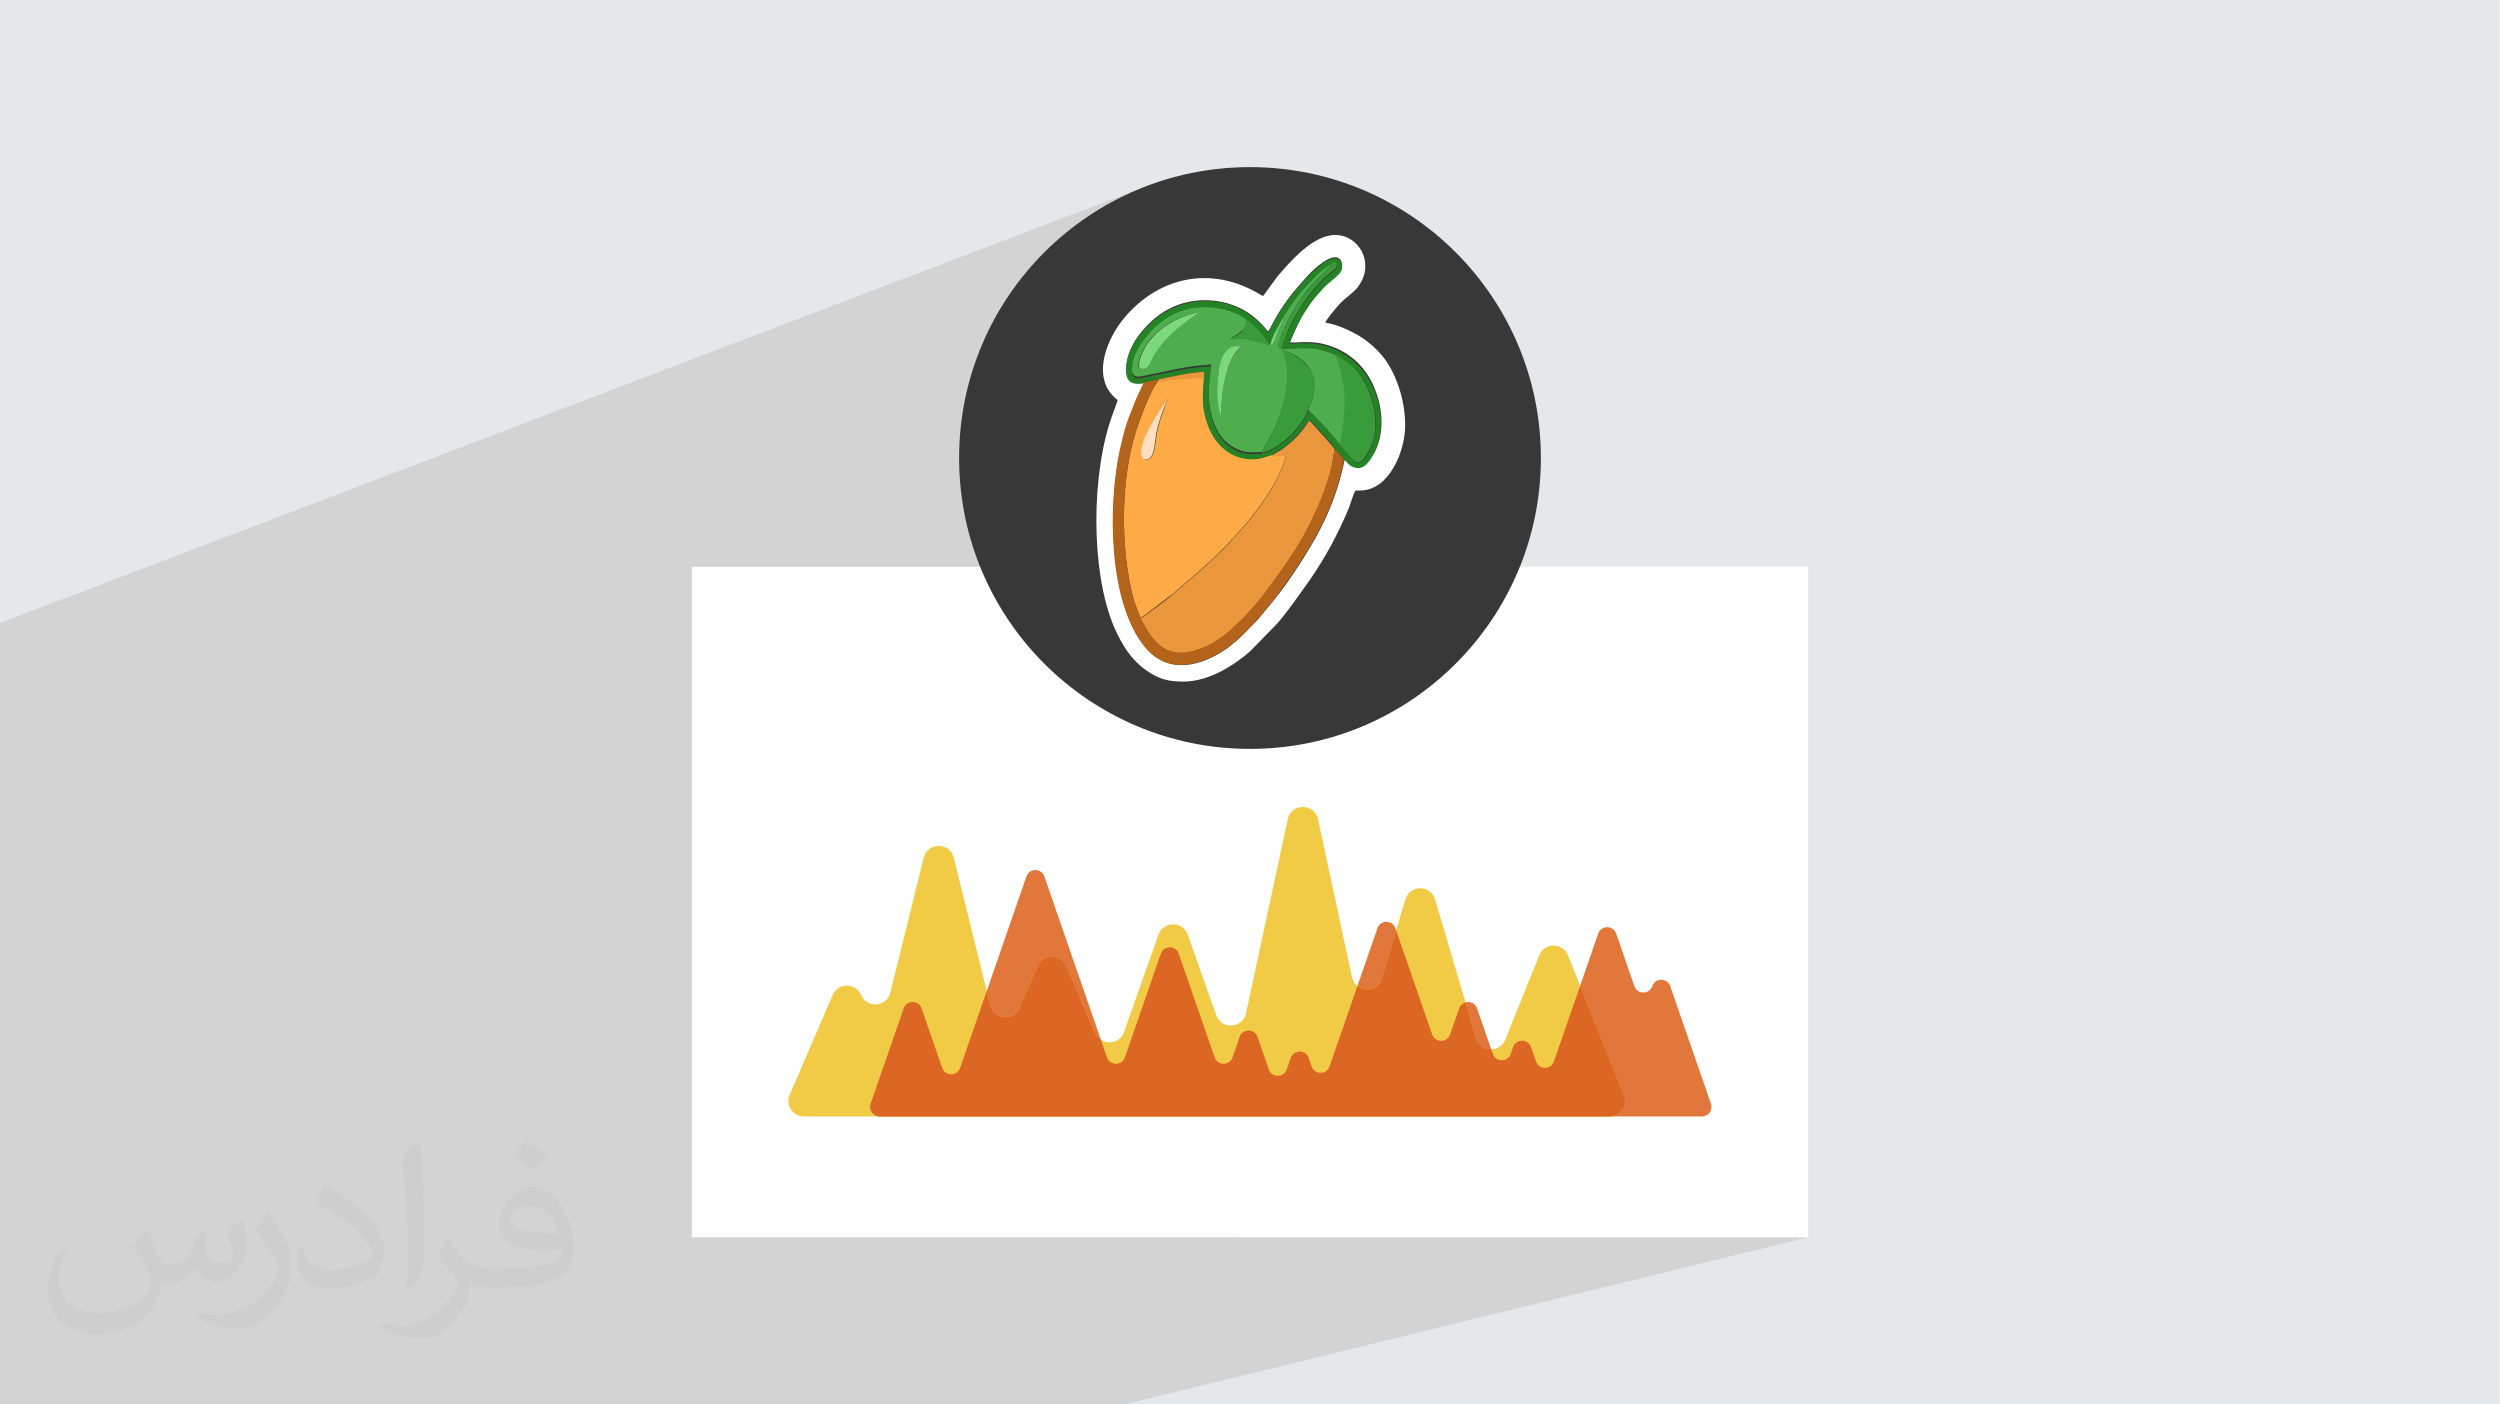 <?xml version="1.0" encoding="UTF-8"?>
<!DOCTYPE svg PUBLIC "-//W3C//DTD SVG 1.0//EN" "http://www.w3.org/TR/2001/REC-SVG-20010904/DTD/svg10.dtd">
<!-- Creator: CorelDRAW -->
<svg xmlns="http://www.w3.org/2000/svg" xml:space="preserve" width="3.708in" height="2.083in" version="1.0" style="shape-rendering:geometricPrecision; text-rendering:geometricPrecision; image-rendering:optimizeQuality; fill-rule:evenodd; clip-rule:evenodd"
viewBox="0 0 3702.73 2080.18"
 xmlns:xlink="http://www.w3.org/1999/xlink"
 xmlns:xodm="http://www.corel.com/coreldraw/odm/2003">
 <defs>
  <style type="text/css">
   <![CDATA[
    .fil13 {fill:#258225}
    .fil7 {fill:#383838}
    .fil14 {fill:#3A9B3A}
    .fil11 {fill:#4EAE4E}
    .fil15 {fill:#7DD87D}
    .fil12 {fill:#B4631A}
    .fil0 {fill:#E6E7E8}
    .fil10 {fill:#EA963C}
    .fil9 {fill:#FEAA47}
    .fil16 {fill:#FFDFC0}
    .fil8 {fill:white}
    .fil3 {fill:white}
    .fil5 {fill:#F1CB46;fill-rule:nonzero}
    .fil4 {fill:#E2773B;fill-rule:nonzero}
    .fil6 {fill:#DC6623;fill-rule:nonzero}
    .fil2 {fill:#373435;fill-opacity:0.031}
    .fil1 {fill:#2B2A29;fill-opacity:0.102}
   ]]>
  </style>
 </defs>
 <g id="Layer_x0020_1">
  <polygon class="fil0" points="-0,0 3702.73,0 3702.73,2080.18 -0,2080.18 "/>
  <path class="fil1" d="M2156.28 1436.19l220.05 -62.27 4.11 -0.59 4.11 0.59 3.8 1.77 3.16 2.96 2.22 4.14 26.96 77.85 0.46 0.86 35.29 -9.73 4.11 -0.59 4.11 0.59 3.79 1.77 3.16 2.96 2.22 4.14 60.37 174.34 0.73 3.42 -0.12 3.35 -0.88 3.15 -1.56 2.84 -2.17 2.41 -2.68 1.87 -3.13 1.2 -175.17 45.55 -55.13 133.87 384 0 -426.99 104.4 -58.94 143.15 58.94 -143.15 -540.87 132.24 -1.17 10.9 1.17 -10.9 -17.74 4.34 -0.12 0.03 -11.2 2.74 -15.54 3.8 -109.39 0 -56.91 0 -79.3 0 -10.7 0 -38.85 0 -14.49 0 -43.22 0 -16.26 0 -70.6 0 -23.47 0 -1.84 0 -20.28 0 -9.26 0 -15.3 0 -9.9 0 -13.81 0 -53.87 0 -119.37 0 -76.52 0 -52.97 0 -66.64 0 -2.67 0 -3.32 0 -68.21 0 -14.75 0 -11.55 0 -26.71 0 -19.89 0 -13.29 0 -19.05 0 -18.3 0 -50.75 0 -52 0 -20.72 0 -20.48 0 -12.13 0 -10.82 0 -5.12 0 -21.84 0 -20.78 0 -14.73 0 -5.46 0 -5.69 0 -7.96 0 -9.24 0 -5.62 0 -9.08 0 -5.99 0 -4.91 0 -11.44 0 -14.71 0 -15.32 0 -21.08 0 -2.92 0 -2.62 0 -16.73 0 -14.05 0 -5.22 0 -0.79 0 -2.22 0 -11.43 0 -6.22 0 -16.47 0 -4.62 0 -1.69 0 -0.22 0 -3.33 0 -1.12 0 -13.47 0 -10.54 0 -6.02 0 -6.46 0 -1.99 0 -5.13 0 -7.18 0 -10.6 0 -11.87 0 -7.64 0 -11.36 0 -0.13 0 -26.41 0 -10.63 0 0 -2.46 0 -1.44 0 -5 0 -3.48 0 -7.15 0 -0.94 0 -1.95 0 -3.21 0 -0.35 0 -4.14 0 -1.28 0 -0.07 0 -2.36 0 -2.17 0 -3.65 0 -0.01 0 -1.82 0 -1.26 0 -0.25 0 -5.08 0 -0.11 0 -0.93 0 -6.33 0 -5.86 0 -0.94 0 -3.47 0 -9.91 0 -7.99 0 -0.35 0 -5.2 0 -6.82 0 -8.17 0 -3.12 0 -11.8 0 -9.95 0 -8.67 0 -7.67 0 -3.81 0 -5.92 0 -4.66 0 -2.13 0 -5.36 0 -8.98 0 -3.88 0 -2.45 0 -0.06 0 -7.04 0 -3.9 0 -1.61 0 -0.76 0 -5.24 0 -4.11 0 -19 0 -19.14 0 -30.13 0 -22.29 0 -11.56 0 -12.54 0 -48.86 0 -3.05 0 -19.72 0 -107.05 0 -15.4 0 -7.04 0 -0.55 0 -14.67 0 -1.36 0 -0.72 0 -0.04 0 -0.72 0 -6.21 0 -10.06 0 -7.51 0 -0.24 0 -16.06 0 -1.05 0 -0.72 0 -22.41 0 -17.39 0 -17.53 0 -6.19 0 -0.7 0 -10.17 0 -14.04 0 -1.06 0 -3.08 0 -26.51 0 -1.27 0 -3.85 0 -1.83 0 -0.61 0 -2.41 0 -5.48 0 -0.97 0 -0.54 0 -0 0 -1.44 0 -15.5 0 -1.2 0 -0.71 0 -1.85 0 -0.61 0 -0.35 0 -0.01 0 -0 0 -0.97 0 -0.25 0 -2.13 0 -2.92 0 -0.42 0 -0.54 0 -2.44 0 -3.01 0 -1.1 0 -0.97 0 -0.5 0 -0.48 0 -0.25 0 -0.25 0 -0.01 0 -0.2 0 -0.36 0 -0.09 0 -0.53 0 -0.96 0 -1.03 0 -2.61 0 -0.37 0 -0.6 0 -0.38 0 -1.2 0 -10.55 0 -1.21 0 -5.75 0 -0.11 0 -0.97 0 -0.38 0 -0.72 0 -10.52 0 -1.04 0 -0.97 0 -3.35 0 -1.2 0 -4.29 0 -0.44 0 -3.48 0 -0.26 0 -4.47 0 -10.85 0 -0.73 0 -2.42 0 -0.25 0 -11.1 0 -15 0 -0.07 0 -0.42 0 -13.99 0 -1.67 0 -0.25 0 -2.32 0 -0.26 0 -0 0 -0.26 0 -0.21 0 -0.68 0 -0.51 0 -1.5 0 -4.5 0 -3.01 0 -0.24 0 -0.2 0 -0.46 0 -0.06 0 -0.48 0 -4.01 0 -0.03 0 -0.22 0 -0.15 0 -0.83 0 -1.55 0 -2.21 0 -1.17 0 -0.11 0 -0.56 0 -0.11 0 -0.35 0 -0.2 0 -0 0 -0 0 -0.25 0 -0.26 0 -0.46 0 -0 0 -0.26 0 -0.85 0 -0.08 0 -0.43 0 -0 0 -1.72 0 -0.01 0 -0.46 0 -1.96 0 -1.47 0 -0.08 0 -1.38 0 -0.25 0 -0.01 0 -0.02 0 -3.06 0 -0.83 0 -0.52 0 -0.55 0 -1.05 0 -0.33 0 -1.44 0 -2.99 0 -1.2 0 -2.43 0 -1.47 0 -1.25 0 -0.67 0 -2.73 0 -0.26 0 -0.01 0 -0.26 0 -7.07 0 -3.44 0 -14.48 0 -0.26 0 -9.84 0 -1.15 0 -2.45 0 -6.13 0 -8.18 0 -1.65 0 -0.55 0 -6.77 0 -0.53 0 -168.17 941.88 -358.84 144.06 -54.89 617.28 -235.17 -19.57 7.71 -19.09 8.63 -18.58 9.52 -18.04 10.37 -17.48 11.2 -16.9 12.01 -16.27 12.79 -15.63 13.54 -14.97 14.27 -14.27 14.96 -13.54 15.63 -12.79 16.28 -12.01 16.89 -11.21 17.48 -10.37 18.04 -9.52 18.58 -7.92 17.52 -0.71 1.56 -7.71 19.56 -6.77 20.02 -3.94 13.87 1.67 0 303.44 -111.15 -7.1 3.22 -4.22 2.15 -4.1 2.32 -3.98 2.47 -3.86 2.62 -3.74 2.76 -3.62 2.89 -2.41 2.07 41.45 -15.16 4.84 -1.58 4.99 -1.38 -52.54 19.21 -3.22 2.96 -0.18 0.18 46.1 -16.85 -4.69 1.79 -4.54 1.99 -4.39 2.17 -4.25 2.35 -4.12 2.52 -3.99 2.69 -3.86 2.85 -3.73 3 -3.61 3.14 -0.85 0.8 32.65 -11.91 -4.17 1.91 -3.73 1.93 -3.39 1.96 -3.16 2.02 -3.05 2.1 -3.04 2.2 -3.14 2.32 -3.35 2.46 -16.18 5.89 -1.89 2.18 -3.06 3.75 -2.35 3.15 -2.55 3.68 -2.63 4.12 -2.27 3.9 10.66 -3.87 -0.21 0.38 -1.54 2.77 -1.97 3.66 -2.01 4.06 -1.87 4.34 -1.55 4.5 -1.06 4.53 -0.39 4.46 0.46 4.25 0.45 0.15 3.36 1.07 0.84 0.27 1.02 -0.09 2.88 -0.27 -11.21 4.04 -3.17 9.01 0.65 0.52 4.06 0.77 4.9 -0.39 5.52 -1.08 5.9 -1.31 -18.75 6.74 -0.01 0 -4.29 1.54 3.75 0.86 5.76 0.11 5.41 -0.66 0.51 -0.18 0.01 0.02 0.04 0.09 0.8 -0.1 -0.41 0.88 0.39 0.79 -0.92 0.33 -2.19 4.72 1.55 -0.55 1.56 -4.49 -1.56 4.49 21.85 -7.83 3.91 -0.6 4.09 -0.53 4.21 -0.47 4.27 -0.42 4.27 -0.38 4.21 -0.35 4.09 -0.33 3.91 -0.32 4.43 -0.31 4.42 -0.31 26.63 -9.52 -0.77 8.47 0.76 -0.01 -0.31 3.71 -0.31 3.53 -0.29 3.38 -0.26 3.26 -0.23 3.16 -0.18 3.09 -0.13 3.04 -0.07 3.02 -0 3.02 0.07 3.04 0.16 3.09 0.04 0.55 0.21 2.61 0.36 3.26 0.47 3.38 0.59 3.53 0.72 3.71 1.39 5.66 1.61 5.54 1.83 5.38 2.04 5.19 2 4.41 0.24 0.53 2.42 4.67 2.6 4.35 2.77 3.99 2.99 3.99 3.24 3.72 3.49 3.44 3.71 3.16 1.78 1.29 8.44 -2.94 2.65 1.64 2.59 1.43 2.55 1.23 2.51 1.05 2.5 0.88 2.5 0.71 2.52 0.57 2.55 0.42 2.6 0.29 2.67 0.18 2.75 0.07 2.85 -0.02 2.96 -0.11 3.09 -0.18 2.28 -0.17 3.52 -1.22 4.8 -1.22 -6.67 2.31 2.7 -0.24 -21.5 7.45 3.11 0.32 4.96 0.13 5.01 -0.26 5.05 -0.66 4.29 -0.9 6.28 -2.17 1.57 -0.53 1.49 -0.44 1.33 -0.3 1.09 -0.11 -184.64 63.86 -0.02 0.01 -28.17 9.75 -0.1 0.26 28.25 -9.77 0.05 -0.02 178.94 -61.89 -1.61 0.57 -1.61 0.56 -175.73 60.78 -0.05 0.02 -28.26 9.77 -0.26 0.66 -0.24 0.63 -2.84 7.37 30.78 -10.63 3.02 -1.04 178.04 -61.47 1.36 -0.47 25.91 -8.94 -1.75 6.95 -2.37 7.2 -0.85 2.14 76.77 -26.42 -0.09 0.86 0.09 -0.03 -0.82 7.65 -1.16 7.72 -1 5.22 -0.49 2.56 -1.79 7.82 -1.73 6.56 -0.33 1.27 -2.31 7.83 -2.53 7.8 -2.72 7.75 -2.89 7.69 -2.72 6.8 -0.31 0.79 -0.9 2.13 -2.25 5.35 -3.24 7.35 -3.31 7.19 -2.47 5.19 -0.87 1.83 -3.35 6.83 -3.34 6.61 -3.53 6.45 -3.63 6.35 -3.71 6.27 -3.79 6.2 -3.87 6.12 -3.93 6.06 -4 6.01 -4.05 5.96 -4.1 5.92 -4.15 5.89 -4.18 5.87 -4.21 5.85 -4.24 5.84 -4.26 5.84 -4.27 5.84 -4.27 5.85 -0.89 0.29 -2.76 3.5 -4.43 5.42 -4.99 5.92 -5.31 6.11 -5.39 5.99 -5.23 5.56 -4.83 4.83 -4.2 3.79 -80.01 26.28 -50.68 16.65 0.49 0.52 0.13 0.11 6.8 5.79 2.74 1.8 0 0 4.44 2.93 0.07 0.04 3.3 1.62 3.98 1.95 0.04 0.02 3.94 1.34 3.64 1.24 1.85 0.39 2.86 0.57 0.07 0.02 0.09 0.02 2 0.4 7.85 0.63 7.93 -0.23 7.98 -1.02 8 -1.75 7.98 -2.41 -11.2 3.64 4.07 -0.88 7.98 -2.41 -44.36 14.44 -2.94 0.96 -0.81 0.26 -122.03 39.72 0.65 0.46 7.62 4.89 12.36 -4.02 25.9 -8.41 0.06 -0.02 10.63 -3.45 8.4 -2.73 17.75 -5.77 9.52 -3.09 0 -0 0 0 24.68 -8.02 6.09 -1.98 19.48 -6.33 3.51 -1.14 0.05 -0.02 94.84 -30.81 -1.94 1.67 -0.42 0.37 -1.79 1.53 -2.82 2.3 -1.71 1.4 -4.88 3.77 -5.21 3.8 -5.52 3.79 -5.8 3.71 -6.06 3.6 -6.31 3.42 -6.52 3.21 -6.72 2.94 -6.89 2.63 -39.45 12.76 -2.42 0.78 -19.34 6.25 -9.91 3.21 -25.23 8.16 -0.56 0.18 -1.34 3.7 1.34 -3.7 -6.17 2 -12.78 34.28 1.36 0.62 3.62 1.64 5.75 2.6 9.23 3.64 10.34 4.08 5.6 1.89 14.13 4.78 0.29 0.1 1.01 0.29 19.43 5.52 20.85 4.81 21.04 3.76 0.18 0.03 21.56 2.74 21.88 1.66 11.42 0.29 10.75 0.27 22.17 -0.56 21.88 -1.66 21.56 -2.74 21.22 -3.79 20.84 -4.81 20.45 -5.81 -148.46 46.39 -69.05 21.57 -64.74 20.23 -6.43 2.01 -11.71 3.66 -29.74 9.29 -11.3 3.53 -5.66 1.77 -8.06 2.52 -16 5 -17.56 5.49 -15.95 4.98 -35.53 11.1 -62.62 19.56 -1.42 3.68 -24.19 62.8 55.26 -17.02 0.91 -0.28 2.74 -0.85 19.42 -5.98 4.11 -0.59 4.11 0.59 3.8 1.78 0.72 0.67 2.45 2.29 0.1 0.19 2.11 3.95 2.25 6.49 0.11 0.32 1.57 4.53 0.18 0.51 7.54 -2.3 1.06 -0.32 28.32 -8.66 1.01 -0.31 1.97 -0.6 0.41 -0.13 0.63 -0.19 2.46 -0.75 2.69 -0.82 1.01 -0.31 2.38 -0.73 39.55 -12.09 0.93 -0.29 9.36 -2.86 0.99 -0.3 2.32 -0.71 2.45 -0.75 3.38 -1.03 8.29 -2.53 0.99 -0.31 2.33 -0.71 46.41 -14.19 1.04 -0.32 77.9 -23.82 1.01 -0.31 2.37 -0.72 122.72 -37.53 3.62 -0.85 3.7 -0.28 3.7 0.28 3.62 0.85 3.44 1.42 3.19 1.98 2.85 2.55 2.41 3.11 1.91 3.68 1.3 4.25 29.44 136.91 114.96 -33.69 3.43 -0.77 3.51 -0.26 3.5 0.26 3.43 0.77 3.29 1.29 3.07 1.8 2.78 2.31 2.43 2.83 1.99 3.34 1.49 3.85 30.79 104.13zm137.81 396.45l55.13 -133.87 -514.87 133.87 459.75 0zm-959.7 -537.8l5.66 -1.77 -1.6 0.5 -4.06 1.27zm78.23 -24.42l7.44 30.07 14.15 -40.25 -22.64 7.08 1.05 3.1zm7.44 30.07l5.17 20.92 9.74 -3 22.69 -65.49 -23.45 7.32 -14.15 40.25zm82.18 11.39l35.96 -11.03 -35.29 10.83 -0.67 0.21zm-67.27 6.53l16.1 -4.96 24.19 -62.8 1.42 -3.68 -14.98 4.68 -4.04 1.26 -22.69 65.49zm-5.47 15.79l-1.02 0.31m0 0l1.02 -0.31 15.4 -4.73m134.19 -2.67l0.03 -0.01 0.46 -0.14m59.87 -18.19l1.03 -0.31 -3.31 1.01m10.58 -3.22l1.41 -0.43 -3.1 0.94m13.86 -4.21l0.99 -0.3 0.51 -0.16 42.94 -13.05 2.54 -0.77 42.55 -12.93 -45.08 13.7m82.79 -25.16l0.97 -0.29 0.52 -0.16 163.51 -49.69m-161.62 49.11l-3.38 1.03m-123.86 37.64l-3.37 1.02m-73.26 22.26l-5.11 1.55m-4.53 1.38l-18.19 5.53m789.79 147.55l0 0 72.07 -19.88 -72.07 19.88zm-711.69 -428.48l1.39 0.79 5.87 3.38 1.8 1.04 11.11 5.69 5.61 2.88 1.85 0.95 8.35 3.77 12.78 -34.28 -19.49 6.3 -1.09 0.35 -17.65 5.71 -10.54 3.41zm12.23 -297.4l-0.01 0.23 19.69 -6.81 0.1 -0.26 -19.79 6.84zm-0.01 0.24l-0.02 0.58 -0.02 0.55 -0.09 2.58 -0.06 3.33 -0.01 0.52 16.54 -5.71 2.84 -7.37 0.24 -0.63 0.26 -0.66 -19.69 6.81zm53.44 -68.92l98.94 -34.6 -64.1 22.41 -34.83 12.18zm-263.34 -121.83l294.69 -107.94 -294.69 107.94 0 0zm237.52 -11.47l0 0.05 1.69 4.49 2.34 1.87 3.17 -9.01 -7.2 2.6zm3.08 -45.84l16.06 -5.85 -16.06 5.85zm103.93 52.46l-0.79 0.28 0 0 0.79 -0.28zm152.07 225.55l-0.55 0.19m19.39 -40.54l52.97 -17.95 -1.27 2.23 -1.26 2.78 -0.31 0.81 -0.92 2.37 -1.21 3.42 -1.17 3.5 -1.12 3.42 -1.06 3.18 -0.99 2.79 -36.26 12.23 -18.68 6.3m-294.29 -14.11l19.45 -6.73 28.45 -9.84 20.58 -7.12 164.16 -56.77 -0.83 0.84 -183.97 63.61 -28.63 9.9 -19.23 6.65m231.83 -80.16l-163.66 56.59 -20.31 7.02m-47.86 16.55l19.23 -6.65 28.63 -9.9 183.97 -63.61 -3.61 7.74m96.08 1.88l18.22 -6.24 1.31 1.1 1.4 1.34 1.49 1.49 1.61 1.57 1.72 1.57 1.85 1.49 1.99 1.33 2.14 1.09 -35.74 12.21m-215.79 246.41l-6.39 13.69 -34.14 11.18m0 0l34.14 -11.18 -3.94 8.44 -1.79 3.85 -4.2 9.01m-5.44 11.67l-4.46 9.56m-9.74 20.87l-24.77 53.11m-54.82 117.53l-22.53 48.31 -24.72 53.01m0 0l24.72 -53.01 22.53 -48.31m54.82 -117.53l24.77 -53.11m9.74 -20.87l4.46 -9.56m5.44 -11.67l4.2 -9.01 1.79 -3.85 3.94 -8.44 65.28 -21.38 -65.28 21.38 6.39 -13.69m123.72 -265.24l3.61 -7.74m-156.06 304.39l16.61 -5.42 0.54 -0.18 19.7 -6.44 5.08 -1.66 92.71 -30.3 29.02 -9.48 -37.18 38.01m-6.97 5.87l-17.61 40.01 -41.2 93.61m-23.59 53.58l-44.6 101.33m-61.4 18.77l34.83 -97.87m32.13 -90.29l10.4 -29.23 15.97 -44.88m-21.93 -10.63l-24.68 8.02m-10.29 21.02l-1.9 3.88 -16.25 33.19m-65.94 134.69l-49.9 101.93m-9.4 -3.07l41.73 -93.37m66.32 -148.39l9.11 -20.38m0 0l-9.11 20.38m-66.32 148.39l-41.73 93.37m-6.91 -12.92l32.69 -75.47m69.36 -160.1l3.29 -7.58m8.88 -20.5l10.69 -3.47m-1.92 18.26l-2.41 22.9m-13.35 127.21l-9.43 89.82m56.62 -770.51l1.05 -0.38 -1.75 3.15 -1.97 3.66 -2.01 4.06 -1.87 4.34 -1.55 4.49 -1.06 4.54 -0.39 4.45 0.47 4.26 -0.39 0.14m3.36 1.07l3.9 -0.56 -2.04 0.74m-9.23 18.04l32.28 0.02m66.91 30.81l8.28 -2.94 0.43 5.7 0.67 5.67 0.91 5.61 1.15 5.52 1.39 5.4 1.05 3.4 12.12 -4.27 0 0.84 -11.89 4.18 0.34 1.1 1.86 5.07 2.1 4.87 -7.19 2.52m-96.37 100.21l-0.02 0.24m0 0.01l-0.06 0.6m-0.06 0.57l-0.7 6.65m6.65 219.37l50.68 -16.65m80.01 -26.28l-2.92 2.67 -2.52 2.37 -2.28 2.17 -2.21 2.08 -2.28 2.08 -2.52 2.17 -2.92 2.37 -3.48 2.67 -2.85 2.21 -2.87 2.18 -2.91 2.12 -2.98 2.04 -3.05 1.91 -3.15 1.77 -3.27 1.59 -3.41 1.38 -44.71 14.62 -22.39 7.32m149.43 -95.49l14.88 -4.92 0 0 -14.89 4.92 0 -0zm56.3 -18.61l12.59 -4.16 -12.59 4.16zm-217.57 1215.99l-43.42 0m-1665.64 -1157.6l1085.94 -413.72m369.13 0.27l39.85 0.03 241.98 -89.27 6.23 -2.02 6.3 -1.73 6.37 -1.43 6.42 -1.14 6.47 -0.84 6.52 -0.54 6.56 -0.24 6.59 0.06 6.14 0.34 164.14 -60.39 6.19 -2.1 6.21 -1.32 6.2 -0.46 6.5 0.46 6.16 1.34 5.76 2.15 5.33 2.89 4.84 3.56 4.3 4.16 3.73 4.68 3.1 5.14 2.43 5.53 1.71 5.85 0.94 6.09 0.13 6.26 -0.74 6.37 -1.64 6.4 -2.6 6.36 -3.6 6.25 -3.12 4.44 -3.61 3.96 -4.05 3.73 -4.43 3.72 -4.74 3.96 -5 4.44 -5.2 5.15 -5.33 6.1 -1.56 1.91 -2.01 2.45 -2.29 2.83 -2.39 3.04 -2.31 3.08 -2.05 2.95 -1.61 2.65 -1 2.19 1.68 0 3.05 0.55 3.11 0.7 3.16 0.83 3.19 0.95 3.2 1.05 3.2 1.14 3.18 1.21 3.15 1.28 3.1 1.33 3.03 1.36 2.96 1.39 2.85 1.4 2.74 1.39 2.61 1.37 2.46 1.34 2.3 1.29 5.27 3.28 5.03 3.49 4.79 3.67 4.56 3.82 4.31 3.94 4.08 4.03 3.84 4.08 3.6 4.12 3.58 4.62 3.45 4.97 3.3 5.3 3.14 5.61 2.97 5.89 2.78 6.15 2.58 6.38 2.37 6.6 2.14 6.78 1.9 6.95 1.65 7.09 1.38 7.21 1.09 7.3 0.8 7.37 0.49 7.42 0.17 7.44 -0.28 7.35 -0.83 7.7 -1.36 7.95 -1.9 8.08 -2.43 8.09 -2.96 8 -3.47 7.78 -3.98 7.45 -4.49 7.01 -4.99 6.44 -5.48 5.77 -5.97 4.98 -6.45 4.07 -6.92 3.05 -24.84 8.4m-6.46 18.68l-3.18 7.52 -3.21 7.35 -3.25 7.21 -3.29 7.07 -3.35 6.95 -3.4 6.85 -3.48 6.76 -3.56 6.68 -3.65 6.63 -3.75 6.58 -3.85 6.55 -3.97 6.54 -4.09 6.54 -4.22 6.55 -4.37 6.58 -4.52 6.63 -2.23 3.11 -2.55 3.57 -2.82 3.97 -3.06 4.3 -3.25 4.55 -3.4 4.74 -3.51 4.86 -1.04 1.42 -76.76 218.44m-9.59 27.29l-25.27 71.91 -9.43 26.85m0 0l9.43 -26.85 25.27 -71.91m9.59 -27.29l76.76 -218.44 -2.54 3.49 -3.61 4.89 -3.6 4.8 -3.55 4.64 -3.46 4.41 -3.32 4.12 -3.14 3.75 -2.93 3.31 -2.68 2.81m-44.15 43.88l-17.61 40.01 -41.2 93.61m-23.59 53.58l-44.6 101.33m-61.4 18.77l34.83 -97.87m32.13 -90.29l10.4 -29.23 -9.1 29.61m-27.01 87.9l-29.59 96.31m0 0l29.59 -96.31m27.01 -87.9l9.1 -29.61 15.97 -44.88m-2.42 0.78l-13.55 44.09 13.55 -44.09m-19.34 6.25l-18.74 62.29m-29.71 98.73l-28.88 95.97m0 0l28.88 -95.97m29.71 -98.73l18.74 -62.29m-35.14 11.37l-1.9 3.88 -12.62 34.83m-45.5 125.53l-16.87 46.54 -18.52 51.11m0 0l18.52 -51.11 16.87 -46.54m45.5 -125.53l12.62 -34.83 -16.25 33.19m-49.94 129.69l-36.51 97.94m0 0l36.51 -97.94m-16 5l-49.9 101.93m-16.31 -15.99l32.69 -75.47m69.36 -160.1l3.29 -7.58m-108.17 178.79l-32.97 69.03m0 0l32.97 -69.03m153.08 846.23l16.69 6.54m91.69 -1667.23l176.48 -64.89 -176.48 64.89zm125.88 451.24l-41.42 13.69 0 0 41.42 -13.69zm117.42 -221.19l37.11 -12.76 -37.11 12.76z"/>
  <path class="fil2" d="M215.96 1821.93c7.07,10.71 11.65,21.01 16.13,32.45 3.33,6.66 5.09,18.93 20.7,18.93 4.57,0 11.13,-1.35 16.95,-4.57 6.55,-3.44 11.54,-8.64 14.15,-16.53l6.24 -21.01 15.19 -7.49 1.04 1.04c-2.08,7.91 -2.59,15.5 -2.59,21.43 0,17.57 15.19,24.23 27.25,24.23 7.07,0 13.42,-3.44 13.42,-9.89 0,-8.32 -3.53,-22.47 -8.12,-35.16 7.07,-7.07 14.15,-14.15 22.26,-19.87l1.25 0.63c3.53,14.98 5.51,29.75 5.51,39.63 0,9.67 -4.27,20.39 -7.8,27.36 -7.28,13.73 -20.18,24.65 -35.78,24.65 -11.85,0 -25.06,-5.93 -34.12,-16.95l-0.52 0c-8.53,10.61 -21.74,20.18 -42.86,20.18l-6.55 0c-1.04,13.94 -4.05,23.81 -8.64,32.66 -12.58,24.54 -49.92,41.92 -85.08,41.92 -48.89,0 -73.43,-28.19 -73.43,-65.73 0,-23.19 7.59,-44.72 19.24,-60.01l9.56 3.95c-7.28,13.94 -12.17,27.04 -12.17,39.94 0,35.16 28.61,51.9 61.58,51.9 30.58,0 68.44,-19.45 75.31,-42.02 -2.59,-24.65 -11.85,-36.19 -26,-58.66 4.27,-7.49 9.78,-14.98 16.64,-22.98l1.25 0 0 0 0 0 -0.01 -0.04zm563.83 -132.3c10.3,6.45 20.39,14.04 30.27,22.78 -5.51,7.8 -12.38,14.88 -20.91,21.12 -9.89,-8.01 -19.76,-14.88 -29.86,-22.16 6.86,-7.7 13.63,-15.08 20.49,-21.74l0 0 0 0 0 0 0 0 0 0 0.01 0zm5.3 96.11c-16.64,0 -30.27,10.92 -30.27,19.03 0,17.38 33.28,22.78 73.12,22.56 -4.99,-20.39 -22.47,-41.61 -42.86,-41.61l0 0.01zm-37.35 92.99c21.64,0 40.57,-0.63 55.02,-4.27 16.13,-4.05 29.75,-12.17 29.75,-17.78 0,-1.46 0,-3.22 -0.52,-4.68 -9.05,0.83 -19.45,0.83 -28.5,0.83 -29.33,0 -51.79,-6.66 -60.64,-23.09 -2.19,-4.57 -3.74,-9.67 -3.74,-15.5 0,-15.92 6.86,-31.41 18.93,-42.13 10.08,-8.84 21.22,-14.35 32.55,-14.35 20.49,0 36.81,16.44 48.26,42.34 6.24,14.15 10.5,30.47 10.5,51.07 0,13.73 -3.74,25.27 -12.27,33.8 -15.92,15.4 -45.24,21.22 -90.17,21.22l-20.39 0 0 0 -5.3 0c-11.13,0 -19.14,-1.98 -25.48,-6.86l-1.04 0c0.31,2.59 0.52,5.09 0.52,7.49 0,10.08 -3.33,22.98 -10.08,33.28 -19.97,29.64 -41.61,42.53 -60.33,42.53 -18.93,0 -42.13,-7.28 -63.03,-16.75l3.74 -7.28c6.76,2.81 16.13,4.68 29.02,4.68 33.8,0 78.21,-32.45 83.72,-64.17 -1.25,-2.59 -3.53,-6.03 -6.76,-9.67 -9.89,-11.75 -16.13,-21.53 -21.95,-31.82 4.99,-9.89 9.56,-17.78 13.83,-24.96l1.77 -0.21c14.46,29.44 27.56,46.28 56.78,46.28l4.57 0 0 0 21.22 0 0 0 0 0 0 0 0 0 0 0 0.04 0zm-146.45 31.1c2.5,-13.52 2.7,-28.7 2.7,-42.86l0 -21.01c0,-39.21 -4.99,-96.2 -9.05,-133.34 7.07,-7.59 16.95,-16.53 24.75,-22.56l2.29 0.63c5.3,46.7 6.55,100.79 6.55,150.81 0,13.11 -0.52,25.9 -1.77,35.26 -0.73,11.85 -7.59,20.8 -22.26,34.53l-3.22 -1.46zm-150.71 -61.89c0.73,18.41 9.78,32.87 41.4,32.87 19.66,0 36.3,-5.09 54.71,-13.83 3.33,-1.46 5.09,-3.44 5.09,-5.09 0,-11.54 -8.84,-26.83 -23.71,-40.77 -14.46,-13.11 -33.6,-24.65 -51.48,-32.35 -6.14,-2.59 -8.12,-5.3 -8.12,-7.91 0,-5.3 7.07,-16.44 12.9,-24.44l1.98 -0.21c20.49,10.71 43.38,26.63 60.33,44.3 15.4,16.33 24.96,32.87 24.96,50.86 0,13.31 -4.05,25.79 -10.61,37.44 -22.47,11.33 -46.39,19.97 -70.1,19.97 -28.81,0 -48.47,-13.52 -48.47,-45.24 0,-3.44 0,-8.73 1.25,-15.61l9.89 0 0 0 0 0 0 0 0 0 0 0 -0.01 0zm-52.11 -52.32l17.89 28.92c6.55,10.71 12.69,22.37 12.69,40.77l0 23.5c0,19.03 -12.17,39.42 -31.82,59.6 -15.4,13.63 -29.02,19.45 -41.61,19.45 -18.72,0 -40.15,-5.82 -64.9,-16.44l2.81 -7.28c7.8,2.08 16.84,3.84 27.98,3.84 35.58,-0.21 71.97,-26.21 88.61,-57.93 1.98,-3.64 2.7,-7.07 2.7,-9.47 0,-3.64 -1.98,-7.7 -3.53,-11.33 -9.05,-17.05 -19.14,-32.66 -30.27,-47.12 5.82,-9.16 11.65,-17.99 17.99,-26.73l1.46 0.21 0 0 0 0 0 0 0 0 0 0 -0.01 0z"/>
  <g id="_1447217863024">
   <rect class="fil3" x="1024.63" y="839.55" width="1653.46" height="993.08"/>
   <g>
    <path class="fil4" d="M2447.27 1460.64l0 0c-4.37,12.61 -22.21,12.61 -26.58,0l-26.96 -77.85c-4.37,-12.61 -22.21,-12.61 -26.58,0l-65.59 189.45c-4.37,12.61 -22.21,12.61 -26.58,0l-7.34 -21.22c-4.37,-12.61 -22.21,-12.61 -26.58,0l-3.45 9.98c-4.38,12.61 -22.22,12.61 -26.59,0l-23.32 -67.37c-4.37,-12.62 -22.21,-12.62 -26.58,0l-13.37 38.61c-4.37,12.62 -22.2,12.62 -26.57,0l-54.49 -157.37c-4.37,-12.62 -22.21,-12.62 -26.58,0l-70.86 204.67c-4.37,12.61 -22.21,12.61 -26.58,0l-4.36 -12.58c-4.37,-12.61 -22.21,-12.61 -26.57,0l-5.9 17.05c-4.37,12.62 -22.2,12.62 -26.58,0l-16.65 -48.08c-4.37,-12.62 -22.21,-12.62 -26.57,0l-10.46 30.21c-4.37,12.62 -22.21,12.62 -26.57,0l-53.16 -153.52c-4.37,-12.61 -22.21,-12.61 -26.58,0l-53.14 153.52c-4.38,12.62 -22.21,12.62 -26.58,0l-92.76 -267.91c-4.37,-12.62 -22.21,-12.62 -26.58,0l-98.17 283.54c-4.37,12.62 -22.21,12.62 -26.58,0l-30.51 -88.13c-4.37,-12.62 -22.21,-12.62 -26.58,0l-48.94 141.36c-3.16,9.13 3.62,18.66 13.29,18.66l94.44 0 23.2 0 215.47 0 34.02 0 125.44 0 34.02 0 52.43 0 21.65 0 40.22 0 24.74 0 137.38 0 57.49 0 42.31 0 37.58 0 30.26 0 29.8 0 77.27 0 107.06 0 33.41 0c9.67,0 16.45,-9.53 13.29,-18.66l-60.37 -174.34c-4.37,-12.61 -22.21,-12.61 -26.57,0z"/>
    <path class="fil5" d="M2279.76 1415l-50.14 124.9c-8.1,20.17 -37.11,18.81 -43.28,-2.04l-60.86 -205.79c-6.47,-21.9 -37.5,-21.9 -43.98,0l-34.62 117.06c-6.74,22.78 -39.42,21.54 -44.42,-1.69l-50.32 -233.99c-5.2,-24.15 -39.65,-24.15 -44.84,0l-61.82 287.42c-4.86,22.6 -36.32,24.63 -44.04,2.85l-42.32 -119.38c-7.22,-20.36 -36.01,-20.36 -43.23,0l-51.19 144.42c-6.98,19.66 -34.45,20.56 -42.69,1.39l-42.92 -99.83c-7.95,-18.5 -34.18,-18.5 -42.14,0l-26.87 62.51c-8.68,20.19 -38.05,17.79 -43.33,-3.55l-54.15 -218.85c-5.75,-23.23 -38.78,-23.23 -44.53,0l-49.46 199.9c-5.28,21.34 -34.65,23.74 -43.33,3.55l0 0c-7.95,-18.5 -34.18,-18.5 -42.14,0l-63.54 147.78c-6.51,15.14 4.6,31.99 21.07,31.99l82.58 0 79.32 0 88.37 0 66.49 0 113 0 54.7 0 137.51 0 41.98 0 131.78 0 60.41 0 137.13 0 36.63 0 163.63 0c16.24,0 27.33,-16.4 21.28,-31.48l-83.17 -207.17c-7.69,-19.18 -34.86,-19.18 -42.56,0z"/>
    <path class="fil6" d="M2405.49 1622.17l-65.09 -162.12 -38.84 112.19c-4.37,12.61 -22.21,12.61 -26.58,0l-7.34 -21.21c-4.37,-12.62 -22.21,-12.62 -26.58,-0.01l-3.45 9.98c-4.38,12.61 -22.22,12.61 -26.59,0l-2.34 -6.77c-9.53,0.13 -19.1,-5.39 -22.36,-16.37l-15.72 -53.15c-4.13,1.12 -7.81,4.06 -9.49,8.92l-13.37 38.61c-4.37,12.62 -22.2,12.62 -26.57,0l-53.33 -154.02 -20.97 70.92c-5.07,17.15 -24.85,20.67 -36.45,11.46l-41.18 118.94c-4.37,12.61 -22.21,12.61 -26.58,0l-4.36 -12.58c-4.37,-12.61 -22.21,-12.61 -26.57,0l-5.9 17.05c-4.37,12.62 -22.2,12.62 -26.58,0l-16.65 -48.08c-4.37,-12.62 -22.21,-12.62 -26.57,0l-10.46 30.21c-4.37,12.62 -22.21,12.62 -26.57,0l-53.16 -153.52c-4.37,-12.61 -22.21,-12.61 -26.58,0l-53.14 153.52c-4.38,12.62 -22.21,12.62 -26.58,0l-8.92 -25.74c-3.59,-2.31 -6.65,-5.69 -8.61,-10.24l-42.92 -99.83c-7.95,-18.5 -34.18,-18.5 -42.14,0l-26.87 62.51c-8.68,20.19 -38.05,17.79 -43.33,-3.55l-5.29 -21.4 -39.43 113.88c-4.37,12.62 -22.21,12.62 -26.58,0l-30.51 -88.13c-4.37,-12.62 -22.21,-12.62 -26.58,0l-48.94 141.36c-3.16,9.13 3.62,18.66 13.29,18.66l49.86 0 44.57 0 23.2 0 20.59 0 66.49 0 113 0 15.39 0 34.02 0 5.29 0 120.15 0 17.36 0 16.66 0 25.31 0 27.12 0 21.65 0 40.22 0 24.74 0 18.06 0 60.41 0 58.91 0 57.49 0 20.73 0 21.58 0 15.05 0 22.53 0 30.26 0 29.8 0 77.27 0 3.77 0c16.24,0 27.33,-16.4 21.28,-31.48z"/>
   </g>
   <g>
    <circle class="fil7" cx="1851.36" cy="678.4" r="430.86"/>
    <path class="fil8" d="M1991.61 680.93c-8.45,39.71 -19.43,70.12 -36.32,103.07 -15.21,29.57 -47.31,79.41 -68.44,104.76 -8.44,10.13 -15.21,18.59 -23.66,28.72 -6.76,6.76 -23.66,24.5 -30.41,30.42 -5.07,4.22 -8.44,6.76 -14.36,11.82 -38.86,27.03 -87.02,40.55 -121.65,-0.84 -54.91,-65.9 -54.91,-209.52 -38.02,-289.77 4.23,-18.59 9.3,-37.18 15.21,-54.07 3.38,-8.44 6.76,-16.89 10.13,-25.35l10.99 -23.66c-19.43,3.38 -27.89,-2.53 -27.03,-22.81 0.84,-15.21 6.76,-27.03 12.67,-38.02 12.67,-19.43 30.41,-38.02 53.22,-49 37.18,-18.59 86.17,-14.36 119.12,10.13 18.59,14.36 21.12,21.13 25.35,24.5 5.91,-9.29 9.29,-18.59 19.43,-33.79 15.21,-22.8 20.27,-27.03 35.49,-44.78 5.07,-5.91 13.51,-14.36 20.28,-19.43 32.1,-26.19 37.18,-1.69 32.95,6.76 -3.38,6.76 -17.74,16.05 -27.03,26.19l-11.83 13.51c-4.22,5.07 -7.6,10.13 -10.97,15.21 -10.14,15.2 -19.43,35.49 -26.19,52.38 8.45,1.69 23.66,-2.53 45.62,1.69 36.33,7.6 65.06,30.41 79.42,65.89 12.67,29.58 16.05,69.28 -1.69,98.85 -5.91,10.15 -15.21,22.82 -28.72,16.9 -5.92,-2.53 -10.13,-8.44 -13.51,-10.98l0 0 0 1.69 -0.02 0zm-28.72 -202.76c1.69,-5.07 11.82,-16.9 15.21,-21.12 14.36,-17.74 27.88,-22.81 35.49,-35.49 21.96,-32.95 -0.84,-73.5 -36.33,-73.5 -32.95,0 -67.58,40.55 -86.17,62.52l-20.28 27.88c-2.53,-0.84 -5.92,-3.38 -9.29,-5.07 -70.12,-39.71 -146.16,-22.81 -196.85,38.02 -21.12,25.35 -42.24,70.97 -24.5,103.91 3.38,5.92 10.14,14.36 15.21,16.9 -0.85,4.22 -5.07,14.36 -6.76,19.43 -32.95,87.01 -33.79,234.86 1.69,317.65 5.07,11.82 12.68,26.19 19.43,35.48 10.99,15.21 23.66,27.03 41.4,36.33 13.51,6.76 26.19,8.45 41.39,8.45 39.71,0 77.72,-26.19 98.85,-44.78l37.18 -38.01c13.51,-13.51 39.7,-51.53 50.69,-66.74 24.5,-35.49 42.24,-68.42 59.13,-108.98 2.53,-6.76 5.91,-19.43 9.3,-24.5l6.76 0c43.09,0 66.74,-58.29 66.74,-96.3 0,-39.71 -14.36,-79.42 -33.8,-103.07 -9.3,-10.99 -21.11,-21.97 -35.49,-30.42 -11.82,-6.76 -31.26,-16.05 -47.31,-18.59l0 0 -1.69 0 0.01 0z"/>
    <path class="fil9" d="M1728.87 592.22c-0.84,3.38 -3.38,7.6 -4.22,11.83 -4.23,11.82 -8.44,23.66 -10.99,36.32 -2.53,13.51 -2.53,32.1 -10.14,38.02 -2.53,2.54 -7.6,4.22 -10.13,0 -12.67,-16.9 29.57,-76.88 36.33,-86.17l-0.85 0 0 0zm-14.36 -27.03c-10.98,14.36 -25.35,53.23 -32.1,73.5 -21.96,70.12 -22.8,164.74 -6.76,235.7 1.69,6.76 3.38,14.36 5.92,21.12 2.53,6.76 5.07,13.51 7.6,19.43 5.07,-1.69 41.39,-31.26 49,-36.32l38.02 -32.95c20.28,-17.74 39.71,-36.33 57.45,-56.6 27.03,-29.57 63.37,-78.57 70.97,-114.89l-22.81 0c-2.53,0 -8.44,2.53 -10.99,3.38 -27.03,6.76 -54.07,-4.23 -69.27,-26.19 -7.6,-10.13 -13.52,-24.5 -16.9,-39.71 -4.21,-20.28 -2.53,-32.1 -0.84,-52.38 -11.82,0 -23.66,0.84 -35.48,1.69 -10.15,0.84 -22.82,1.69 -32.95,3.38l0 0 -0.85 0.84 0 -0.01z"/>
    <path class="fil10" d="M1881.78 675.01l22.82 0c-7.6,36.32 -43.94,85.32 -70.97,114.89 -17.74,20.28 -37.18,38.86 -57.46,56.6l-38.02 32.95c-6.76,5.91 -43.93,34.64 -48.99,36.32 20.27,41.39 43.09,66.74 98.84,41.39 9.29,-4.22 16.9,-10.13 24.5,-15.2 10.15,-7.6 13.52,-10.99 21.12,-18.59 10.14,-9.29 29.57,-31.26 38.02,-42.24 22.8,-31.26 45.62,-61.67 64.21,-96.31 17.74,-34.63 37.18,-79.41 40.55,-119.96 -1.69,-3.38 -34.64,-39.71 -37.18,-42.24 -11.83,18.59 -22.81,30.41 -40.55,43.08 -6.76,4.23 -16.05,9.3 -17.73,10.13l0 0 0.83 -0.84 0 0z"/>
    <path class="fil11" d="M1808.28 619.26c-5.91,-21.12 -6.76,-44.77 -3.38,-66.74 2.53,-15.21 6.76,-38.02 25.35,-38.87 0.84,0 3.38,0 4.22,0 0,0 0.84,0 1.69,0.85 1.69,0.84 0.84,0 1.69,0.84 -17.74,12.67 -26.19,49 -27.89,72.66l-1.69 32.1 0 -0.84 0.01 0zm73.5 -108.98c0.85,-8.44 16.9,-36.32 21.12,-41.39 -2.53,6.76 -6.76,14.36 -10.13,21.12 -1.69,4.22 -3.38,7.6 -4.22,11.82 -3.38,8.44 -1.69,10.13 -6.76,8.44l0 0 0 0 -0.01 0.01zm-195.15 34.64c-2.53,-10.99 5.92,-25.35 10.13,-32.95 5.07,-8.44 13.51,-16.89 20.28,-22.8 9.3,-6.76 15.21,-11.83 27.03,-16.9 8.44,-4.22 22.82,-8.44 32.95,-10.13 -3.38,3.38 -8.44,5.91 -12.67,8.44 -21.12,14.36 -42.25,32.95 -55.75,54.91 -5.07,8.45 -9.3,25.35 -22.82,19.43l0 0 0.84 0 0.01 0zm194.3 -35.49l-0.84 0.85c-4.22,-0.85 -9.3,-2.53 -13.51,-4.22 -16.9,-5.07 -27.03,-6.76 -44.78,-4.23 2.53,-1.69 6.76,-3.38 9.29,-5.92 2.53,-1.69 5.92,-4.22 8.44,-5.91 1.69,-1.69 5.07,-5.07 5.92,-8.44 2.53,-5.07 0.84,-7.6 -0.84,-11.83 -20.28,-16.05 -58.29,-21.12 -85.33,-14.36 -27.03,6.76 -47.31,22.81 -63.36,43.08 -6.76,7.6 -15.21,21.97 -17.74,34.63 -6.76,31.26 7.6,25.35 23.66,21.97 35.49,-6.76 52.38,-12.67 92.08,-15.21 -2.53,18.59 -4.22,30.41 -3.38,49.84 0.84,15.2 4.22,30.41 10.13,43.09 5.91,12.67 14.36,22.8 24.5,28.72 15.2,9.29 25.35,9.29 43.93,7.6l9.3 -16.9c16.89,-28.72 29.56,-67.59 28.72,-101.38 0,-7.6 -1.69,-15.2 -3.38,-22.81 -4.22,-16.05 -4.22,-10.13 -10.98,-14.36 1.69,-9.3 10.13,-30.41 14.36,-38.02 9.29,-17.73 17.73,-32.1 30.41,-47.31l5.92 -6.76c6.76,-8.44 24.5,-23.66 28.72,-29.57 0.84,-0.84 0.84,-0.84 1.69,-1.69 0,-1.69 0.85,-0.85 -0.84,-1.69 -13.51,8.44 -17.73,12.67 -28.72,23.66l-12.67 13.51c-4.22,5.07 -7.6,9.29 -11.82,14.36 -10.13,12.67 -37.18,52.38 -38.02,67.58l0 0 -0.84 1.68 0 0.02 0 -0z"/>
    <path class="fil12" d="M1694.23 566.03l-10.98 23.66c-3.38,8.44 -6.76,16.9 -10.13,25.35 -6.76,16.9 -10.98,34.63 -15.2,54.07 -16.9,80.26 -16.9,223.04 38.01,289.77 34.63,41.39 82.8,27.03 121.65,0.85 6.76,-4.22 9.3,-7.6 14.36,-11.82 6.76,-5.07 23.66,-22.81 30.41,-30.41 8.44,-9.29 15.21,-17.74 23.66,-28.72 21.12,-26.19 53.22,-75.19 68.43,-104.76 16.89,-32.95 27.88,-62.52 36.32,-103.07l-3.38 -4.23c-1.69,-1.69 -2.53,-2.53 -3.38,-4.22 -2.53,-2.53 -4.23,-5.91 -7.6,-8.44 -3.38,40.54 -22.81,85.32 -40.55,119.96 -18.59,34.63 -41.39,65.89 -64.21,96.3 -8.45,10.98 -27.88,33.8 -38.02,42.24 -8.45,7.6 -10.98,10.99 -21.12,18.59 -7.6,5.91 -15.2,11.83 -24.5,15.21 -55.75,25.35 -78.57,0 -98.85,-41.4 -2.53,-5.91 -5.07,-12.67 -7.6,-19.43 -2.53,-6.76 -4.22,-14.36 -5.91,-21.12 -16.05,-71.81 -15.2,-166.43 6.76,-235.7 6.76,-21.13 21.12,-59.13 32.1,-73.5 0.84,-1.69 0.84,-2.53 1.69,-3.38l-21.97 4.22 0 0 0 0 0.01 -0.02z"/>
    <path class="fil13" d="M1900.37 517.03c14.36,0 27.88,-2.53 43.09,-0.84 10.98,0.84 26.19,5.07 34.63,10.13 7.6,2.53 16.9,10.13 22.81,14.36 20.28,15.21 33.79,49 36.33,76.04 1.69,24.5 -2.53,43.93 -13.52,59.13 -7.6,10.14 -11.83,13.52 -21.97,3.38l-16.9 -20.28c-1.69,-2.53 -3.38,-4.23 -5.07,-6.76l-5.91 -6.76c-1.69,-1.69 -1.69,-1.69 -2.54,-3.38l-20.28 -21.96c-3.38,-4.23 -10.13,-9.3 -11.82,-11.83 -1.69,0.85 0,0 -1.69,1.69l-1.69 4.23c-11.83,22.81 -41.39,52.38 -66.74,57.45 -18.59,1.69 -29.57,1.69 -43.93,-7.6 -10.14,-5.91 -18.59,-16.05 -24.5,-28.72 -5.91,-12.67 -9.3,-27.89 -10.13,-43.09 -0.85,-19.44 0.84,-31.26 3.38,-49.85 -39.71,2.54 -56.6,8.45 -92.08,15.21 -16.05,3.38 -30.41,9.3 -23.66,-21.97 2.53,-12.67 11.82,-27.03 17.73,-34.63 16.05,-20.28 36.33,-36.32 63.37,-43.08 27.03,-6.76 64.21,-0.84 85.32,14.36 5.91,2.53 16.9,12.67 20.28,16.9 2.53,2.53 5.91,6.76 8.44,10.13 1.69,2.53 5.92,9.3 7.6,10.99 1.69,-15.21 28.72,-54.91 38.01,-67.58 4.23,-5.07 7.6,-10.13 11.83,-14.36l12.67 -13.51c10.13,-10.99 15.21,-15.21 28.72,-23.66 5.07,-3.38 8.44,0 7.6,4.22 -0.85,4.22 -3.38,5.91 -5.92,7.6 -25.35,18.59 -46.47,49 -60.83,76.88 -5.07,10.14 -10.98,21.97 -13.52,33.79 -0.84,2.53 -1.69,4.22 0.85,5.07l0 0 0 -1.69 0.03 -0.01 0 0zm-206.14 49l21.97 -4.23c21.12,-4.22 44.77,-10.13 67.58,-10.98l-0.84 9.29c-0.85,20.28 -3.38,32.1 0.84,52.38 3.38,15.21 9.3,29.57 16.9,39.7 16.05,21.97 42.24,32.95 69.28,26.19 3.37,-0.85 9.29,-3.38 10.98,-3.38 0.84,-0.84 10.98,-5.92 17.74,-10.13 17.73,-12.68 27.88,-25.35 40.55,-43.09 3.37,2.53 36.32,38.02 37.18,42.24 2.53,2.53 5.07,5.07 7.6,8.44 1.69,1.69 2.53,2.53 3.38,4.22l3.38 4.23c3.38,2.53 6.76,8.44 13.51,10.98 14.36,5.91 22.82,-6.76 28.72,-16.9 17.75,-29.57 14.36,-70.12 1.69,-98.85 -15.21,-35.49 -43.09,-57.45 -79.41,-65.89 -21.97,-4.22 -37.18,0 -45.62,-1.69 6.76,-16.9 16.04,-37.18 27.03,-52.38 3.38,-5.92 7.6,-10.99 10.98,-15.21l11.83 -13.51c9.3,-10.13 24.5,-19.43 27.03,-26.19 4.22,-8.44 -1.69,-32.95 -32.95,-6.76 -6.76,5.91 -15.21,13.51 -20.28,19.43 -15.21,17.75 -20.28,21.97 -35.49,44.78 -10.13,15.21 -13.51,25.35 -19.43,33.79 -4.23,-3.38 -6.76,-10.98 -25.35,-24.5 -32.95,-25.34 -81.94,-28.72 -119.11,-10.13 -21.97,10.98 -40.55,29.56 -53.23,49 -6.76,10.13 -11.82,22.81 -12.67,38.02 -1.69,20.28 7.6,26.19 27.03,22.81l0 0 -0.84 -1.69 0.01 0.02z"/>
    <path class="fil14" d="M1972.18 390.31c1.69,0.84 0.84,0 0.84,1.69 0,0.85 0,0.85 -1.69,1.69 -5.07,5.91 -22.81,21.12 -28.72,29.57l-5.91 6.76c-13.51,15.2 -21.12,29.57 -30.41,47.31 -4.22,7.6 -12.67,28.73 -14.36,38.02 6.76,4.22 6.76,-1.69 10.99,14.36 1.69,6.76 3.38,15.21 3.38,22.81 0.84,33.8 -11.83,72.66 -28.72,101.39l-9.3 16.89c25.35,-5.07 54.91,-33.79 66.74,-57.45l1.69 -4.22c0.84,-1.69 0,-0.85 1.69,-1.69 -0.84,-2.53 0,-3.38 1.69,-5.91 6.76,-16.05 10.13,-38.02 1.69,-52.38 -7.6,-12.67 -22.81,-22.8 -36.33,-28.72 -6.76,-2.53 -5.07,-1.69 -5.07,-3.38 -2.53,0 -1.69,-2.53 -0.84,-5.07 3.38,-11.82 8.44,-23.66 13.51,-33.8 14.36,-27.88 35.49,-58.29 60.83,-76.88 2.53,-1.69 5.07,-4.22 5.92,-7.6 0.84,-3.38 -2.53,-7.6 -7.6,-4.23l0 0 0 0.84 0 0.01z"/>
    <path class="fil11" d="M1900.37 517.03c0,1.69 -1.69,0.85 5.07,3.38 13.51,5.07 29.57,15.21 36.33,28.72 8.44,15.21 5.07,37.18 -1.69,52.38 -1.69,3.38 -2.53,4.22 -1.69,5.91 1.69,2.53 7.6,7.6 11.82,11.83l20.28 21.97c1.69,1.69 1.69,1.69 2.53,3.38l5.92 6.76c1.69,2.53 3.38,4.22 5.07,6.76 2.53,0 1.69,0 2.53,-3.38 0,-0.84 0.84,-3.38 0.84,-4.22 0.85,-2.53 0.85,-5.07 1.69,-7.6 7.6,-41.4 5.91,-78.57 -10.13,-116.59 -8.45,-4.23 -23.66,-9.29 -34.64,-10.13 -14.36,-1.69 -28.72,0.84 -43.09,0.84l-0.85 0 0 -0.01z"/>
    <path class="fil14" d="M1984.01 658.11l16.89 20.28c10.14,10.13 15.21,7.6 21.97,-3.38 10.99,-15.2 16.05,-34.63 13.51,-59.13 -2.53,-27.03 -16.05,-59.98 -36.32,-76.03 -5.91,-4.23 -15.2,-11.82 -22.81,-14.36 16.05,38.86 16.9,75.19 10.13,116.59 -0.85,2.53 -0.85,5.07 -1.69,7.6 0,0.84 -0.84,3.38 -0.84,4.22 -0.84,2.54 0,3.38 -2.53,3.38l0 0 1.69 0.85 -0.01 0z"/>
    <path class="fil15" d="M1686.63 544.9c13.52,6.76 17.74,-10.13 22.81,-19.43 13.52,-21.96 34.64,-40.55 55.75,-54.91 4.23,-3.38 9.3,-5.91 12.67,-8.44 -10.13,1.69 -24.5,5.92 -32.95,10.13 -11.83,5.91 -18.59,10.13 -27.03,16.9 -6.76,5.91 -15.2,14.36 -20.28,22.81 -4.23,7.6 -12.67,21.97 -10.13,32.95l0 0 -0.85 0 0 -0z"/>
    <path class="fil16" d="M1728.87 592.22c-6.76,8.45 -49,68.43 -36.32,86.17 2.53,3.38 7.6,2.53 10.13,0 7.6,-5.91 7.6,-24.5 10.13,-38.02 2.53,-12.67 6.76,-24.5 10.99,-36.32 1.69,-3.38 3.38,-7.6 4.22,-11.83l0.85 0 0 -0.01z"/>
    <path class="fil15" d="M1808.28 619.26l1.69 -32.1c2.53,-23.66 10.14,-59.98 27.88,-72.66 -0.84,-0.85 0,0 -1.69,-0.85 0,0 -0.84,0 -1.69,-0.84 -0.84,0 -3.38,0 -4.22,0 -18.59,1.69 -23.66,23.66 -25.35,38.87 -3.38,22.81 -3.38,45.62 3.38,66.74l0 0.84 -0.02 0z"/>
    <path class="fil14" d="M1880.09 509.43c-1.69,-1.69 -5.91,-8.44 -7.6,-10.98 -2.53,-3.38 -5.92,-7.6 -8.45,-10.13 -4.22,-4.22 -14.36,-14.36 -20.28,-16.9 1.69,4.22 2.53,6.76 0.85,11.82 -0.85,2.53 -4.22,6.76 -5.91,8.45 -2.54,1.69 -5.07,4.21 -8.45,5.91 -2.53,1.69 -6.76,4.22 -9.3,5.91 17.74,-2.53 27.03,-0.84 44.78,4.23 4.23,0.84 9.3,3.38 13.51,4.22l0.84 -0.84 0 -1.69 0 0z"/>
    <path class="fil10" d="M1716.19 561.81c-0.84,1.69 -0.84,2.54 -1.69,3.38 10.15,-1.69 22.82,-2.53 32.95,-3.38 11.82,-0.84 23.66,-1.69 35.49,-1.69l0.84 -9.29c-22.8,0.85 -46.47,6.76 -67.58,10.98l-0.01 0z"/>
    <path class="fil15" d="M1881.78 510.27c4.23,1.69 3.38,0 6.76,-8.44 1.69,-4.22 2.53,-7.6 4.22,-11.82 3.38,-6.76 7.6,-14.36 10.13,-21.12 -4.22,5.07 -20.28,32.95 -21.12,41.39l0 0 0 0 0.01 -0.01z"/>
   </g>
  </g>
 </g>
</svg>

